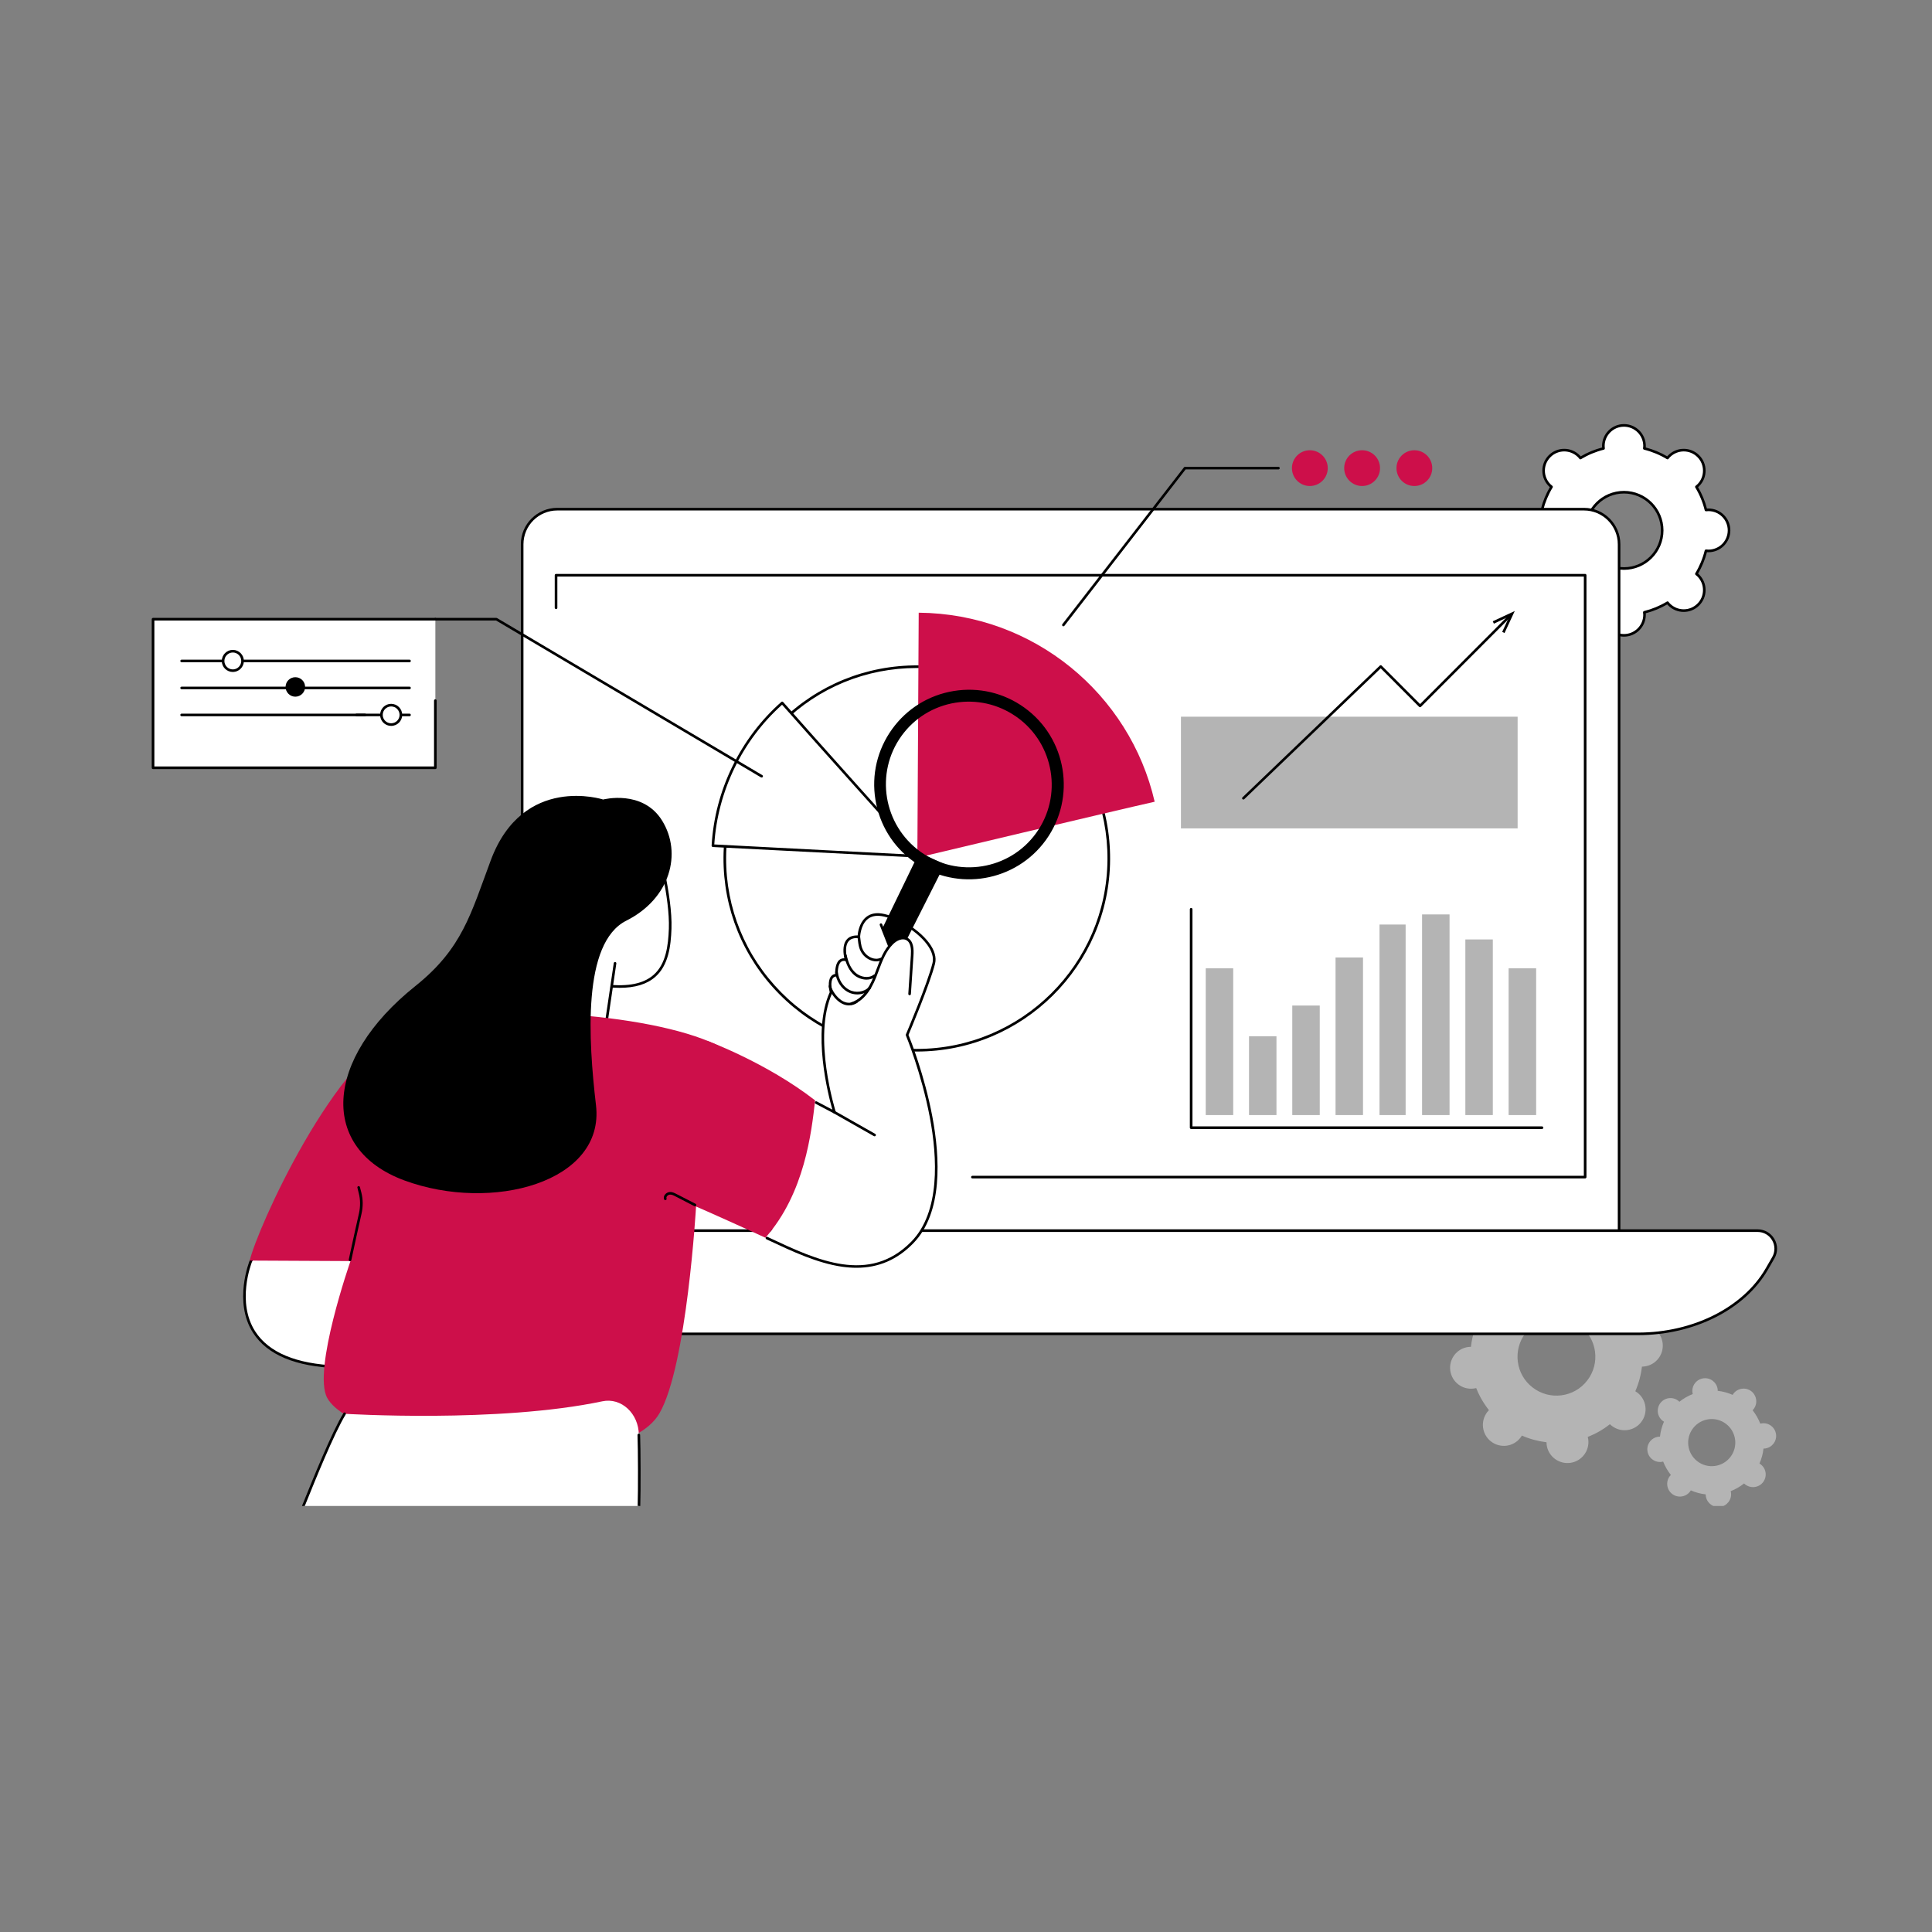 <svg xmlns="http://www.w3.org/2000/svg" xmlns:xlink="http://www.w3.org/1999/xlink" width="200" zoomAndPan="magnify" viewBox="0 0 150 150" height="200" preserveAspectRatio="xMidYMid meet" version="1.0"><rect x="0" y="0" width="150" height="150" fill="#808080" stroke="none"/><defs><clipPath id="0cdeef930b"><path d="M 36.156 97.719 L 40.938 97.719 L 40.938 102.496 L 36.156 102.496 Z M 36.156 97.719 " clip-rule="nonzero"/></clipPath><clipPath id="fe19cdc3e8"><path d="M 38.547 97.719 C 37.227 97.719 36.156 98.789 36.156 100.105 C 36.156 101.426 37.227 102.496 38.547 102.496 C 39.867 102.496 40.938 101.426 40.938 100.105 C 40.938 98.789 39.867 97.719 38.547 97.719 Z M 38.547 97.719 " clip-rule="nonzero"/></clipPath><clipPath id="e94ff2e791"><path d="M 0.156 0.719 L 4.938 0.719 L 4.938 5.496 L 0.156 5.496 Z M 0.156 0.719 " clip-rule="nonzero"/></clipPath><clipPath id="96b737ec69"><path d="M 2.547 0.719 C 1.227 0.719 0.156 1.789 0.156 3.105 C 0.156 4.426 1.227 5.496 2.547 5.496 C 3.867 5.496 4.938 4.426 4.938 3.105 C 4.938 1.789 3.867 0.719 2.547 0.719 Z M 2.547 0.719 " clip-rule="nonzero"/></clipPath><clipPath id="61a68191ec"><rect x="0" width="5" y="0" height="6"/></clipPath><clipPath id="2a1333cafe"><path d="M 127 107 L 138 107 L 138 116.926 L 127 116.926 Z M 127 107 " clip-rule="nonzero"/></clipPath><clipPath id="684efe7e9d"><path d="M 117 32.926 L 135 32.926 L 135 50 L 117 50 Z M 117 32.926 " clip-rule="nonzero"/></clipPath><clipPath id="a0fdc73160"><path d="M 11.77 48 L 34 48 L 34 60 L 11.77 60 Z M 11.77 48 " clip-rule="nonzero"/></clipPath><clipPath id="c4d8e32471"><path d="M 11.77 47 L 34 47 L 34 60 L 11.77 60 Z M 11.77 47 " clip-rule="nonzero"/></clipPath><clipPath id="b0e99232c7"><path d="M 23 108 L 50 108 L 50 116.926 L 23 116.926 Z M 23 108 " clip-rule="nonzero"/></clipPath><clipPath id="99efd1f5df"><path d="M 23 109 L 27 109 L 27 116.926 L 23 116.926 Z M 23 109 " clip-rule="nonzero"/></clipPath><clipPath id="c4593ec3c9"><path d="M 49 111 L 50 111 L 50 116.926 L 49 116.926 Z M 49 111 " clip-rule="nonzero"/></clipPath></defs><g clip-path="url(#0cdeef930b)"><g clip-path="url(#fe19cdc3e8)"><g transform="matrix(1, 0, 0, 1, 36, 97)"><g clip-path="url(#61a68191ec)"><g clip-path="url(#e94ff2e791)"><g clip-path="url(#96b737ec69)"><path fill="#731d32" d="M 0.156 0.719 L 4.938 0.719 L 4.938 5.496 L 0.156 5.496 Z M 0.156 0.719 " fill-opacity="1" fill-rule="nonzero"/></g></g></g></g></g></g><path fill="#b4b4b4" d="M 122.688 102.941 C 124.008 103.961 124.254 105.859 123.234 107.18 C 122.215 108.504 120.316 108.746 118.996 107.727 C 117.672 106.711 117.43 104.812 118.449 103.488 C 119.469 102.168 121.367 101.922 122.688 102.941 Z M 125.918 98.75 C 125.207 98.203 124.184 98.336 123.637 99.047 C 123.594 99.102 123.559 99.156 123.523 99.211 C 122.91 98.941 122.266 98.77 121.613 98.695 C 121.613 98.629 121.609 98.562 121.602 98.496 C 121.484 97.605 120.668 96.977 119.777 97.09 C 118.887 97.207 118.258 98.023 118.371 98.914 C 118.379 98.98 118.395 99.043 118.41 99.109 C 117.801 99.348 117.219 99.676 116.691 100.094 C 116.645 100.051 116.598 100.004 116.543 99.965 C 115.832 99.414 114.809 99.547 114.262 100.258 C 113.711 100.973 113.844 101.992 114.555 102.543 C 114.609 102.582 114.664 102.621 114.719 102.652 C 114.449 103.27 114.277 103.914 114.203 104.566 C 114.137 104.566 114.07 104.57 114.004 104.578 C 113.113 104.691 112.484 105.508 112.598 106.402 C 112.715 107.293 113.527 107.922 114.422 107.805 C 114.488 107.797 114.551 107.785 114.613 107.77 C 114.852 108.379 115.184 108.957 115.602 109.484 C 115.555 109.531 115.512 109.582 115.469 109.633 C 114.922 110.348 115.051 111.367 115.766 111.918 C 116.477 112.465 117.5 112.336 118.047 111.621 C 118.09 111.57 118.125 111.512 118.156 111.457 C 118.773 111.727 119.418 111.898 120.07 111.977 C 120.07 112.039 120.074 112.105 120.082 112.172 C 120.195 113.062 121.012 113.691 121.906 113.578 C 122.797 113.461 123.426 112.645 123.312 111.754 C 123.301 111.688 123.289 111.625 123.273 111.559 C 123.883 111.324 124.465 110.992 124.992 110.574 C 125.039 110.621 125.086 110.664 125.141 110.703 C 125.852 111.254 126.875 111.121 127.422 110.41 C 127.973 109.699 127.84 108.676 127.129 108.125 C 127.074 108.086 127.02 108.051 126.965 108.016 C 127.234 107.398 127.406 106.754 127.48 106.105 C 127.547 106.102 127.613 106.102 127.68 106.09 C 128.57 105.977 129.199 105.16 129.086 104.27 C 128.969 103.375 128.152 102.746 127.262 102.863 C 127.195 102.871 127.133 102.883 127.066 102.902 C 126.828 102.289 126.5 101.711 126.082 101.184 C 126.129 101.137 126.172 101.086 126.211 101.035 C 126.762 100.32 126.629 99.301 125.918 98.75 " fill-opacity="1" fill-rule="nonzero"/><g clip-path="url(#2a1333cafe)"><path fill="#b4b4b4" d="M 134.016 110.555 C 134.816 111.172 134.965 112.32 134.348 113.121 C 133.73 113.922 132.582 114.07 131.781 113.453 C 130.98 112.836 130.832 111.688 131.449 110.887 C 132.066 110.086 133.215 109.938 134.016 110.555 Z M 135.973 108.016 C 135.543 107.684 134.922 107.766 134.59 108.195 C 134.566 108.227 134.543 108.262 134.523 108.297 C 134.148 108.133 133.758 108.027 133.363 107.984 C 133.363 107.941 133.363 107.902 133.359 107.863 C 133.289 107.324 132.793 106.941 132.254 107.012 C 131.715 107.082 131.332 107.574 131.402 108.117 C 131.406 108.156 131.418 108.195 131.426 108.234 C 131.055 108.379 130.703 108.578 130.387 108.832 C 130.355 108.805 130.328 108.777 130.297 108.75 C 129.863 108.418 129.246 108.5 128.914 108.93 C 128.582 109.363 128.66 109.98 129.09 110.312 C 129.125 110.336 129.156 110.359 129.191 110.379 C 129.027 110.754 128.922 111.145 128.879 111.539 C 128.84 111.539 128.797 111.539 128.758 111.547 C 128.219 111.613 127.836 112.109 127.906 112.648 C 127.977 113.188 128.469 113.57 129.012 113.5 C 129.051 113.496 129.09 113.488 129.129 113.477 C 129.273 113.848 129.473 114.199 129.727 114.516 C 129.699 114.547 129.672 114.574 129.645 114.605 C 129.312 115.039 129.395 115.656 129.824 115.988 C 130.254 116.32 130.875 116.242 131.207 115.812 C 131.23 115.777 131.254 115.746 131.273 115.711 C 131.645 115.875 132.035 115.98 132.43 116.023 C 132.43 116.062 132.434 116.105 132.438 116.145 C 132.508 116.684 133.004 117.066 133.543 116.996 C 134.082 116.926 134.465 116.43 134.395 115.891 C 134.387 115.852 134.379 115.812 134.371 115.773 C 134.742 115.629 135.09 115.43 135.41 115.176 C 135.438 115.203 135.469 115.23 135.5 115.254 C 135.93 115.586 136.551 115.508 136.883 115.078 C 137.215 114.645 137.137 114.027 136.703 113.695 C 136.672 113.668 136.641 113.648 136.605 113.629 C 136.77 113.254 136.875 112.863 136.918 112.469 C 136.957 112.469 136.996 112.469 137.039 112.461 C 137.578 112.391 137.961 111.898 137.891 111.359 C 137.82 110.816 137.324 110.438 136.785 110.508 C 136.746 110.512 136.707 110.52 136.668 110.531 C 136.523 110.16 136.324 109.809 136.07 109.488 C 136.098 109.461 136.125 109.434 136.152 109.398 C 136.484 108.969 136.402 108.352 135.973 108.016 " fill-opacity="1" fill-rule="nonzero"/></g><path fill="#ffffff" d="M 126.082 44.141 C 124.445 44.141 123.117 42.816 123.117 41.18 C 123.117 39.539 124.445 38.215 126.082 38.215 C 127.723 38.215 129.051 39.539 129.051 41.18 C 129.051 42.816 127.723 44.141 126.082 44.141 Z M 132.645 39.582 C 132.578 39.582 132.516 39.586 132.453 39.594 C 132.293 38.953 132.039 38.352 131.707 37.801 C 131.758 37.762 131.809 37.719 131.855 37.672 C 132.477 37.051 132.477 36.039 131.855 35.414 C 131.23 34.793 130.219 34.793 129.594 35.414 C 129.547 35.461 129.504 35.512 129.465 35.562 C 128.914 35.23 128.309 34.977 127.668 34.816 C 127.676 34.754 127.68 34.688 127.68 34.625 C 127.68 33.742 126.965 33.027 126.082 33.027 C 125.203 33.027 124.484 33.742 124.484 34.625 C 124.484 34.688 124.492 34.754 124.5 34.816 C 123.855 34.977 123.254 35.23 122.703 35.562 C 122.66 35.512 122.621 35.461 122.574 35.414 C 121.949 34.793 120.938 34.793 120.312 35.414 C 119.691 36.039 119.691 37.051 120.312 37.672 C 120.359 37.719 120.41 37.762 120.461 37.801 C 120.129 38.352 119.875 38.953 119.715 39.594 C 119.652 39.586 119.586 39.582 119.523 39.582 C 118.641 39.582 117.922 40.297 117.922 41.18 C 117.922 42.059 118.641 42.773 119.523 42.773 C 119.586 42.773 119.652 42.77 119.715 42.762 C 119.875 43.402 120.129 44.004 120.461 44.555 C 120.41 44.594 120.359 44.637 120.312 44.684 C 119.691 45.309 119.691 46.316 120.312 46.941 C 120.938 47.562 121.949 47.562 122.574 46.941 C 122.621 46.895 122.66 46.844 122.703 46.793 C 123.254 47.125 123.855 47.379 124.5 47.539 C 124.492 47.602 124.484 47.664 124.484 47.73 C 124.484 48.613 125.203 49.328 126.082 49.328 C 126.965 49.328 127.68 48.613 127.68 47.73 C 127.68 47.664 127.676 47.602 127.668 47.539 C 128.309 47.379 128.914 47.125 129.465 46.793 C 129.504 46.844 129.547 46.895 129.594 46.941 C 130.219 47.562 131.23 47.562 131.855 46.941 C 132.477 46.316 132.477 45.309 131.855 44.684 C 131.809 44.637 131.758 44.594 131.707 44.555 C 132.039 44.004 132.293 43.402 132.453 42.762 C 132.516 42.77 132.578 42.773 132.645 42.773 C 133.527 42.773 134.242 42.059 134.242 41.18 C 134.242 40.297 133.527 39.582 132.645 39.582 " fill-opacity="1" fill-rule="nonzero"/><g clip-path="url(#684efe7e9d)"><path fill="#000000" d="M 126.082 38.316 C 124.504 38.316 123.219 39.598 123.219 41.18 C 123.219 42.758 124.504 44.039 126.082 44.039 C 127.664 44.039 128.949 42.758 128.949 41.18 C 128.949 39.598 127.664 38.316 126.082 38.316 Z M 126.082 44.242 C 124.391 44.242 123.016 42.867 123.016 41.18 C 123.016 39.488 124.391 38.113 126.082 38.113 C 127.777 38.113 129.152 39.488 129.152 41.18 C 129.152 42.867 127.777 44.242 126.082 44.242 Z M 122.703 46.695 C 122.719 46.695 122.738 46.699 122.754 46.707 C 123.305 47.039 123.898 47.285 124.523 47.441 C 124.574 47.453 124.605 47.5 124.598 47.551 C 124.59 47.617 124.586 47.676 124.586 47.73 C 124.586 48.555 125.258 49.227 126.082 49.227 C 126.91 49.227 127.582 48.555 127.582 47.73 C 127.582 47.676 127.574 47.617 127.566 47.551 C 127.562 47.5 127.594 47.453 127.645 47.441 C 128.27 47.285 128.863 47.039 129.414 46.707 C 129.457 46.68 129.512 46.691 129.547 46.73 C 129.586 46.785 129.625 46.828 129.664 46.867 C 130.25 47.453 131.199 47.453 131.781 46.867 C 132.066 46.586 132.219 46.211 132.219 45.812 C 132.219 45.414 132.066 45.039 131.781 44.754 C 131.742 44.715 131.699 44.676 131.645 44.637 C 131.605 44.605 131.594 44.547 131.621 44.504 C 131.953 43.953 132.199 43.359 132.352 42.738 C 132.367 42.688 132.414 42.656 132.465 42.66 C 132.531 42.668 132.59 42.672 132.645 42.672 C 133.473 42.672 134.141 42.004 134.141 41.18 C 134.141 40.352 133.473 39.684 132.645 39.684 C 132.59 39.684 132.531 39.688 132.465 39.695 C 132.414 39.699 132.367 39.668 132.352 39.617 C 132.199 38.996 131.953 38.402 131.621 37.852 C 131.594 37.809 131.605 37.75 131.645 37.719 C 131.699 37.676 131.742 37.641 131.781 37.602 C 132.066 37.316 132.219 36.941 132.219 36.543 C 132.219 36.145 132.066 35.77 131.781 35.488 C 131.199 34.902 130.25 34.902 129.664 35.488 C 129.625 35.527 129.586 35.57 129.547 35.625 C 129.512 35.664 129.457 35.676 129.414 35.648 C 128.863 35.316 128.27 35.07 127.645 34.914 C 127.594 34.902 127.562 34.855 127.566 34.805 C 127.574 34.738 127.582 34.68 127.582 34.625 C 127.582 33.801 126.91 33.129 126.082 33.129 C 125.258 33.129 124.586 33.801 124.586 34.625 C 124.586 34.68 124.59 34.738 124.598 34.805 C 124.605 34.855 124.574 34.902 124.523 34.914 C 123.898 35.07 123.305 35.316 122.754 35.648 C 122.711 35.676 122.652 35.664 122.621 35.625 C 122.582 35.57 122.543 35.527 122.504 35.488 C 121.918 34.902 120.969 34.902 120.387 35.488 C 120.102 35.77 119.945 36.145 119.945 36.543 C 119.945 36.941 120.102 37.316 120.387 37.602 C 120.426 37.641 120.469 37.676 120.523 37.719 C 120.562 37.75 120.574 37.809 120.547 37.852 C 120.215 38.402 119.969 38.996 119.812 39.617 C 119.801 39.668 119.754 39.699 119.703 39.695 C 119.637 39.688 119.578 39.684 119.523 39.684 C 118.695 39.684 118.023 40.352 118.023 41.18 C 118.023 42.004 118.695 42.672 119.523 42.672 C 119.578 42.672 119.637 42.668 119.703 42.66 C 119.754 42.656 119.801 42.688 119.812 42.738 C 119.969 43.359 120.215 43.953 120.547 44.504 C 120.574 44.547 120.562 44.605 120.523 44.637 C 120.469 44.676 120.426 44.715 120.387 44.754 C 120.102 45.039 119.945 45.414 119.945 45.812 C 119.945 46.211 120.102 46.586 120.387 46.867 C 120.969 47.453 121.918 47.453 122.504 46.867 C 122.543 46.828 122.582 46.785 122.621 46.73 C 122.641 46.707 122.672 46.695 122.703 46.695 Z M 126.082 49.43 C 125.148 49.43 124.383 48.668 124.383 47.73 C 124.383 47.695 124.387 47.656 124.391 47.613 C 123.805 47.461 123.246 47.23 122.727 46.926 C 122.699 46.957 122.672 46.984 122.645 47.012 C 121.984 47.676 120.906 47.676 120.242 47.012 C 119.922 46.691 119.746 46.266 119.746 45.812 C 119.746 45.359 119.922 44.934 120.242 44.613 C 120.27 44.586 120.297 44.559 120.328 44.531 C 120.023 44.012 119.793 43.453 119.641 42.871 C 119.598 42.875 119.559 42.875 119.523 42.875 C 118.586 42.875 117.824 42.113 117.824 41.18 C 117.824 40.242 118.586 39.48 119.523 39.48 C 119.559 39.48 119.598 39.48 119.641 39.484 C 119.793 38.902 120.023 38.344 120.328 37.824 C 120.297 37.797 120.27 37.77 120.242 37.742 C 119.922 37.422 119.746 36.996 119.746 36.543 C 119.746 36.09 119.922 35.664 120.242 35.344 C 120.906 34.68 121.984 34.68 122.645 35.344 C 122.672 35.371 122.699 35.398 122.727 35.43 C 123.246 35.125 123.805 34.895 124.391 34.742 C 124.387 34.699 124.383 34.66 124.383 34.625 C 124.383 33.688 125.148 32.926 126.082 32.926 C 127.02 32.926 127.781 33.688 127.781 34.625 C 127.781 34.66 127.781 34.699 127.777 34.742 C 128.363 34.895 128.922 35.125 129.441 35.43 C 129.469 35.398 129.496 35.371 129.523 35.344 C 130.184 34.68 131.262 34.68 131.926 35.344 C 132.246 35.664 132.422 36.09 132.422 36.543 C 132.422 36.996 132.246 37.422 131.926 37.742 C 131.898 37.77 131.871 37.797 131.84 37.824 C 132.145 38.344 132.375 38.902 132.527 39.484 C 132.57 39.48 132.609 39.48 132.645 39.48 C 133.582 39.48 134.344 40.242 134.344 41.18 C 134.344 42.113 133.582 42.875 132.645 42.875 C 132.609 42.875 132.57 42.875 132.527 42.871 C 132.375 43.453 132.145 44.012 131.84 44.531 C 131.871 44.559 131.898 44.586 131.926 44.613 C 132.246 44.934 132.422 45.359 132.422 45.812 C 132.422 46.266 132.246 46.691 131.926 47.012 C 131.262 47.676 130.184 47.676 129.523 47.012 C 129.496 46.984 129.469 46.957 129.441 46.926 C 128.922 47.23 128.363 47.461 127.777 47.613 C 127.781 47.656 127.781 47.695 127.781 47.73 C 127.781 48.668 127.02 49.43 126.082 49.43 " fill-opacity="1" fill-rule="nonzero"/></g><path fill="#ffffff" d="M 125.703 96.52 L 40.539 96.52 L 40.539 42.258 C 40.539 40.754 41.762 39.531 43.266 39.531 L 122.98 39.531 C 124.484 39.531 125.703 40.754 125.703 42.258 L 125.703 96.52 " fill-opacity="1" fill-rule="nonzero"/><path fill="#000000" d="M 40.641 96.418 L 125.605 96.418 L 125.605 42.258 C 125.605 40.812 124.426 39.633 122.98 39.633 L 43.266 39.633 C 41.816 39.633 40.641 40.812 40.641 42.258 Z M 125.703 96.621 L 40.539 96.621 C 40.484 96.621 40.438 96.578 40.438 96.52 L 40.438 42.258 C 40.438 40.699 41.707 39.43 43.266 39.43 L 122.98 39.43 C 124.539 39.43 125.805 40.699 125.805 42.258 L 125.805 96.52 C 125.805 96.578 125.762 96.621 125.703 96.621 " fill-opacity="1" fill-rule="nonzero"/><path fill="#000000" d="M 123.07 91.492 L 75.496 91.492 C 75.441 91.492 75.395 91.445 75.395 91.391 C 75.395 91.336 75.441 91.289 75.496 91.289 L 122.969 91.289 L 122.969 44.762 L 43.273 44.762 L 43.273 47.188 C 43.273 47.242 43.23 47.289 43.172 47.289 C 43.117 47.289 43.07 47.242 43.07 47.188 L 43.07 44.66 C 43.07 44.605 43.117 44.559 43.172 44.559 L 123.07 44.559 C 123.125 44.559 123.172 44.605 123.172 44.66 L 123.172 91.391 C 123.172 91.445 123.125 91.492 123.07 91.492 " fill-opacity="1" fill-rule="nonzero"/><path fill="#ffffff" d="M 127.184 103.562 L 39.188 103.562 C 35.16 103.562 31.457 101.84 29.547 99.078 L 28.629 97.75 C 27.98 96.816 28.652 95.547 29.785 95.547 L 136.457 95.547 C 137.543 95.547 138.219 96.715 137.68 97.652 L 137.176 98.527 C 135.406 101.59 131.496 103.562 127.184 103.562 " fill-opacity="1" fill-rule="nonzero"/><path fill="#000000" d="M 29.785 95.648 C 29.289 95.648 28.859 95.91 28.629 96.348 C 28.398 96.785 28.43 97.289 28.711 97.691 L 29.629 99.023 C 31.523 101.758 35.188 103.461 39.188 103.461 L 127.184 103.461 C 131.453 103.461 135.34 101.504 137.086 98.477 L 137.59 97.602 C 137.824 97.195 137.824 96.707 137.59 96.301 C 137.355 95.891 136.93 95.648 136.457 95.648 Z M 127.184 103.66 L 39.188 103.66 C 35.121 103.66 31.395 101.93 29.465 99.137 L 28.543 97.809 C 28.219 97.34 28.184 96.758 28.449 96.254 C 28.715 95.746 29.215 95.445 29.785 95.445 L 136.457 95.445 C 137.004 95.445 137.492 95.727 137.766 96.199 C 138.039 96.672 138.039 97.234 137.766 97.703 L 137.262 98.578 C 135.48 101.668 131.527 103.66 127.184 103.66 " fill-opacity="1" fill-rule="nonzero"/><path fill="#ffffff" d="M 86.086 66.734 C 86.039 74.957 79.328 81.586 71.098 81.539 C 62.863 81.492 56.227 74.789 56.273 66.566 C 56.32 58.344 63.031 51.715 71.262 51.762 C 79.496 51.805 86.133 58.512 86.086 66.734 " fill-opacity="1" fill-rule="nonzero"/><path fill="#000000" d="M 71.176 51.863 C 67.254 51.863 63.562 53.375 60.77 56.133 C 57.957 58.91 56.398 62.617 56.375 66.566 C 56.352 70.516 57.871 74.238 60.652 77.047 C 63.434 79.855 67.141 81.414 71.098 81.438 C 71.125 81.438 71.152 81.438 71.18 81.438 C 79.305 81.438 85.938 74.859 85.984 66.73 C 86.008 62.781 84.488 59.059 81.707 56.25 C 78.926 53.441 75.219 51.883 71.262 51.863 C 71.234 51.863 71.207 51.863 71.176 51.863 Z M 71.18 81.641 C 71.152 81.641 71.125 81.641 71.094 81.641 C 67.086 81.617 63.328 80.035 60.508 77.188 C 57.691 74.344 56.148 70.57 56.172 66.566 C 56.195 62.562 57.777 58.805 60.629 55.988 C 63.477 53.176 67.254 51.641 71.262 51.66 C 75.273 51.68 79.031 53.262 81.852 56.109 C 84.668 58.957 86.211 62.73 86.188 66.734 C 86.141 74.969 79.418 81.641 71.18 81.641 " fill-opacity="1" fill-rule="nonzero"/><path fill="#cd0f4a" d="M 89.648 62.246 C 87.727 53.895 80.273 47.645 71.328 47.57 L 71.223 66.59 C 71.223 66.59 86.578 62.934 89.648 62.246 " fill-opacity="1" fill-rule="nonzero"/><path fill="#ffffff" d="M 60.73 54.574 C 57.484 57.438 55.59 61.461 55.348 65.66 C 59.281 65.867 71.383 66.484 71.383 66.484 C 71.383 66.484 62.48 56.574 60.73 54.574 " fill-opacity="1" fill-rule="nonzero"/><path fill="#000000" d="M 55.457 65.562 C 59.125 65.758 69.426 66.285 71.145 66.371 C 69.941 65.031 62.457 56.695 60.719 54.715 C 57.637 57.473 55.723 61.418 55.457 65.562 Z M 71.383 66.586 C 71.379 66.586 71.379 66.586 71.379 66.586 C 71.258 66.582 59.23 65.965 55.344 65.762 C 55.316 65.758 55.293 65.746 55.273 65.727 C 55.258 65.707 55.246 65.68 55.25 65.652 C 55.492 61.383 57.469 57.316 60.664 54.496 C 60.684 54.48 60.711 54.469 60.734 54.473 C 60.762 54.473 60.789 54.484 60.805 54.508 C 62.535 56.484 71.367 66.32 71.457 66.418 C 71.484 66.449 71.492 66.492 71.473 66.527 C 71.457 66.562 71.422 66.586 71.383 66.586 " fill-opacity="1" fill-rule="nonzero"/><path fill="#000000" d="M 59.133 60.367 C 59.117 60.367 59.098 60.363 59.082 60.355 L 38.516 48.176 L 33.801 48.176 C 33.746 48.176 33.699 48.133 33.699 48.074 C 33.699 48.02 33.746 47.973 33.801 47.973 L 38.543 47.973 C 38.559 47.973 38.578 47.98 38.594 47.988 L 59.184 60.18 C 59.234 60.207 59.25 60.27 59.219 60.316 C 59.203 60.352 59.168 60.367 59.133 60.367 " fill-opacity="1" fill-rule="nonzero"/><g clip-path="url(#a0fdc73160)"><path fill="#ffffff" d="M 33.801 59.609 L 11.883 59.609 L 11.883 48.074 L 33.801 48.074 L 33.801 59.609 " fill-opacity="1" fill-rule="nonzero"/></g><g clip-path="url(#c4d8e32471)"><path fill="#000000" d="M 33.801 59.711 L 11.883 59.711 C 11.828 59.711 11.781 59.668 11.781 59.609 L 11.781 48.074 C 11.781 48.047 11.793 48.023 11.812 48.004 C 11.828 47.984 11.855 47.973 11.883 47.973 L 33.801 47.973 C 33.855 47.973 33.902 48.02 33.902 48.074 C 33.902 48.133 33.855 48.176 33.801 48.176 L 11.984 48.176 L 11.984 59.508 L 33.699 59.508 L 33.699 54.395 C 33.699 54.336 33.746 54.293 33.801 54.293 C 33.855 54.293 33.902 54.336 33.902 54.395 L 33.902 59.609 C 33.902 59.668 33.855 59.711 33.801 59.711 " fill-opacity="1" fill-rule="nonzero"/></g><path fill="#000000" d="M 31.797 51.418 L 14.102 51.418 C 14.047 51.418 14 51.371 14 51.316 C 14 51.262 14.047 51.215 14.102 51.215 L 31.797 51.215 C 31.852 51.215 31.895 51.262 31.895 51.316 C 31.895 51.371 31.852 51.418 31.797 51.418 " fill-opacity="1" fill-rule="nonzero"/><path fill="#000000" d="M 31.797 53.512 L 14.102 53.512 C 14.047 53.512 14 53.469 14 53.41 C 14 53.355 14.047 53.312 14.102 53.312 L 31.797 53.312 C 31.852 53.312 31.895 53.355 31.895 53.41 C 31.895 53.469 31.852 53.512 31.797 53.512 " fill-opacity="1" fill-rule="nonzero"/><path fill="#000000" d="M 31.797 55.609 L 27.684 55.609 C 27.629 55.609 27.582 55.562 27.582 55.508 C 27.582 55.453 27.629 55.406 27.684 55.406 L 31.797 55.406 C 31.852 55.406 31.895 55.453 31.895 55.508 C 31.895 55.562 31.852 55.609 31.797 55.609 " fill-opacity="1" fill-rule="nonzero"/><path fill="#000000" d="M 28.332 55.609 L 14.102 55.609 C 14.047 55.609 14 55.562 14 55.508 C 14 55.453 14.047 55.406 14.102 55.406 L 28.332 55.406 C 28.387 55.406 28.434 55.453 28.434 55.508 C 28.434 55.562 28.387 55.609 28.332 55.609 " fill-opacity="1" fill-rule="nonzero"/><path fill="#ffffff" d="M 18.832 51.316 C 18.832 51.734 18.496 52.074 18.078 52.074 C 17.656 52.074 17.32 51.734 17.32 51.316 C 17.32 50.898 17.656 50.559 18.078 50.559 C 18.496 50.559 18.832 50.898 18.832 51.316 " fill-opacity="1" fill-rule="nonzero"/><path fill="#000000" d="M 18.078 50.66 C 17.715 50.66 17.422 50.953 17.422 51.316 C 17.422 51.676 17.715 51.973 18.078 51.973 C 18.438 51.973 18.73 51.676 18.73 51.316 C 18.73 50.953 18.438 50.66 18.078 50.66 Z M 18.078 52.172 C 17.602 52.172 17.219 51.789 17.219 51.316 C 17.219 50.844 17.602 50.457 18.078 50.457 C 18.551 50.457 18.934 50.844 18.934 51.316 C 18.934 51.789 18.551 52.172 18.078 52.172 " fill-opacity="1" fill-rule="nonzero"/><path fill="#000000" d="M 23.688 53.332 C 23.688 53.75 23.348 54.09 22.93 54.09 C 22.512 54.09 22.172 53.75 22.172 53.332 C 22.172 52.914 22.512 52.578 22.93 52.578 C 23.348 52.578 23.688 52.914 23.688 53.332 " fill-opacity="1" fill-rule="nonzero"/><path fill="#ffffff" d="M 31.125 55.504 C 31.125 55.922 30.789 56.258 30.367 56.258 C 29.949 56.258 29.613 55.922 29.613 55.504 C 29.613 55.086 29.949 54.746 30.367 54.746 C 30.789 54.746 31.125 55.086 31.125 55.504 " fill-opacity="1" fill-rule="nonzero"/><path fill="#000000" d="M 30.367 54.848 C 30.008 54.848 29.715 55.141 29.715 55.504 C 29.715 55.863 30.008 56.156 30.367 56.156 C 30.73 56.156 31.023 55.863 31.023 55.504 C 31.023 55.141 30.73 54.848 30.367 54.848 Z M 30.367 56.359 C 29.895 56.359 29.512 55.977 29.512 55.504 C 29.512 55.031 29.895 54.645 30.367 54.645 C 30.844 54.645 31.227 55.031 31.227 55.504 C 31.227 55.977 30.844 56.359 30.367 56.359 " fill-opacity="1" fill-rule="nonzero"/><path fill="#cd0f4a" d="M 108.422 36.344 C 108.422 37.113 109.043 37.734 109.809 37.734 C 110.578 37.734 111.199 37.113 111.199 36.344 C 111.199 35.578 110.578 34.957 109.809 34.957 C 109.043 34.957 108.422 35.578 108.422 36.344 " fill-opacity="1" fill-rule="nonzero"/><path fill="#cd0f4a" d="M 104.363 36.344 C 104.363 37.113 104.984 37.734 105.754 37.734 C 106.52 37.734 107.145 37.113 107.145 36.344 C 107.145 35.578 106.52 34.957 105.754 34.957 C 104.984 34.957 104.363 35.578 104.363 36.344 " fill-opacity="1" fill-rule="nonzero"/><path fill="#cd0f4a" d="M 100.305 36.344 C 100.305 37.113 100.926 37.734 101.695 37.734 C 102.461 37.734 103.086 37.113 103.086 36.344 C 103.086 35.578 102.461 34.957 101.695 34.957 C 100.926 34.957 100.305 35.578 100.305 36.344 " fill-opacity="1" fill-rule="nonzero"/><path fill="#000000" d="M 82.562 48.625 C 82.539 48.625 82.52 48.617 82.5 48.605 C 82.457 48.57 82.449 48.508 82.48 48.461 L 91.922 36.285 C 91.941 36.258 91.969 36.246 92 36.246 L 99.258 36.246 C 99.312 36.246 99.359 36.289 99.359 36.344 C 99.359 36.402 99.312 36.445 99.258 36.445 L 92.051 36.445 L 82.641 48.586 C 82.621 48.613 82.594 48.625 82.562 48.625 " fill-opacity="1" fill-rule="nonzero"/><path fill="#b4b4b4" d="M 117.828 64.316 L 91.688 64.316 L 91.688 55.645 L 117.828 55.645 L 117.828 64.316 " fill-opacity="1" fill-rule="nonzero"/><path fill="#000000" d="M 96.535 62.074 C 96.512 62.074 96.484 62.066 96.465 62.047 C 96.426 62.004 96.426 61.941 96.469 61.902 L 107.129 51.676 C 107.168 51.637 107.23 51.637 107.27 51.676 L 110.254 54.664 L 117.129 47.773 C 117.168 47.734 117.234 47.734 117.273 47.773 C 117.312 47.812 117.312 47.875 117.273 47.914 L 110.324 54.879 C 110.285 54.918 110.219 54.918 110.18 54.879 L 107.199 51.887 L 96.605 62.047 C 96.586 62.066 96.562 62.074 96.535 62.074 " fill-opacity="1" fill-rule="nonzero"/><path fill="#000000" d="M 116.812 49.148 L 116.629 49.062 L 117.188 47.859 L 115.984 48.422 L 115.898 48.238 L 117.605 47.438 L 116.812 49.148 " fill-opacity="1" fill-rule="nonzero"/><path fill="#000000" d="M 119.723 87.656 L 92.48 87.656 C 92.426 87.656 92.379 87.609 92.379 87.555 L 92.379 70.594 C 92.379 70.539 92.426 70.492 92.48 70.492 C 92.535 70.492 92.582 70.539 92.582 70.594 L 92.582 87.453 L 119.723 87.453 C 119.777 87.453 119.824 87.5 119.824 87.555 C 119.824 87.609 119.777 87.656 119.723 87.656 " fill-opacity="1" fill-rule="nonzero"/><path fill="#b4b4b4" d="M 95.746 86.574 L 93.613 86.574 L 93.613 75.18 L 95.746 75.18 L 95.746 86.574 " fill-opacity="1" fill-rule="nonzero"/><path fill="#b4b4b4" d="M 99.105 86.574 L 96.973 86.574 L 96.973 80.453 L 99.105 80.453 L 99.105 86.574 " fill-opacity="1" fill-rule="nonzero"/><path fill="#b4b4b4" d="M 102.465 86.574 L 100.332 86.574 L 100.332 78.07 L 102.465 78.07 L 102.465 86.574 " fill-opacity="1" fill-rule="nonzero"/><path fill="#b4b4b4" d="M 105.824 86.574 L 103.691 86.574 L 103.691 74.34 L 105.824 74.34 L 105.824 86.574 " fill-opacity="1" fill-rule="nonzero"/><path fill="#b4b4b4" d="M 109.133 86.574 L 107.105 86.574 L 107.105 71.781 L 109.133 71.781 L 109.133 86.574 " fill-opacity="1" fill-rule="nonzero"/><path fill="#b4b4b4" d="M 112.543 86.574 L 110.41 86.574 L 110.41 70.996 L 112.543 70.996 L 112.543 86.574 " fill-opacity="1" fill-rule="nonzero"/><path fill="#b4b4b4" d="M 115.902 86.574 L 113.77 86.574 L 113.77 72.938 L 115.902 72.938 L 115.902 86.574 " fill-opacity="1" fill-rule="nonzero"/><path fill="#b4b4b4" d="M 119.266 86.574 L 117.129 86.574 L 117.129 75.18 L 119.266 75.18 L 119.266 86.574 " fill-opacity="1" fill-rule="nonzero"/><path fill="#ffffff" d="M 52.031 72.105 C 52.121 69.484 50.961 65.414 50.961 65.414 L 47.98 65.164 L 42.766 69.211 C 42.766 69.211 41.363 75.934 47.113 76.539 C 51.398 76.988 51.945 74.566 52.031 72.105 " fill-opacity="1" fill-rule="nonzero"/><path fill="#000000" d="M 42.855 69.27 C 42.789 69.633 42.285 72.664 43.746 74.664 C 44.488 75.684 45.625 76.281 47.125 76.438 C 48.781 76.613 49.961 76.371 50.734 75.699 C 51.707 74.855 51.883 73.406 51.93 72.102 C 52.012 69.711 51.031 66.051 50.883 65.508 L 48.012 65.27 Z M 48.098 76.695 C 47.785 76.695 47.457 76.676 47.102 76.641 C 45.543 76.477 44.359 75.852 43.582 74.785 C 41.98 72.59 42.637 69.328 42.664 69.191 C 42.672 69.168 42.684 69.148 42.703 69.133 L 47.918 65.086 C 47.938 65.07 47.961 65.062 47.988 65.062 L 50.969 65.312 C 51.012 65.316 51.047 65.348 51.059 65.387 C 51.07 65.43 52.223 69.504 52.133 72.105 L 52.031 72.105 L 52.133 72.105 C 52.086 73.457 51.898 74.957 50.867 75.852 C 50.219 76.418 49.305 76.695 48.098 76.695 " fill-opacity="1" fill-rule="nonzero"/><path fill="#ffffff" d="M 46.125 79.816 C 46.367 79.695 47.02 79.547 47.02 79.547 L 47.754 74.789 C 47.754 74.789 47.078 71.516 46.504 70.852 C 45.93 70.184 44.18 70.297 43.863 71.34 C 43.547 72.379 42.957 72.328 42.473 72.129 L 39.805 79.289 C 41.965 79.254 43.637 79.328 46.125 79.816 " fill-opacity="1" fill-rule="nonzero"/><path fill="#000000" d="M 39.922 78.926 C 39.906 78.926 39.895 78.926 39.883 78.918 C 39.832 78.898 39.805 78.84 39.824 78.789 L 42.438 72.148 C 42.457 72.098 42.516 72.07 42.566 72.09 C 42.621 72.113 42.645 72.172 42.625 72.223 L 40.016 78.863 C 40 78.902 39.961 78.926 39.922 78.926 " fill-opacity="1" fill-rule="nonzero"/><path fill="#000000" d="M 47.113 79.219 C 47.109 79.219 47.105 79.219 47.098 79.215 C 47.043 79.207 47.004 79.156 47.012 79.102 L 47.652 74.777 C 47.66 74.719 47.715 74.684 47.77 74.691 C 47.824 74.699 47.859 74.75 47.852 74.805 L 47.215 79.129 C 47.207 79.18 47.164 79.219 47.113 79.219 " fill-opacity="1" fill-rule="nonzero"/><path fill="#ffffff" d="M 19.477 97.914 C 19.477 97.914 16.234 105.781 26.223 106.121 L 29.164 96.48 L 21.242 95.176 L 19.477 97.914 " fill-opacity="1" fill-rule="nonzero"/><path fill="#000000" d="M 19.566 97.961 C 19.496 98.137 18.359 101.117 19.82 103.379 C 20.875 105.012 23.004 105.898 26.152 106.02 L 29.035 96.562 L 21.289 95.285 Z M 26.227 106.223 C 26.223 106.223 26.223 106.223 26.223 106.223 C 22.961 106.113 20.75 105.191 19.652 103.488 C 18.094 101.074 19.371 97.906 19.383 97.875 C 19.387 97.871 19.391 97.863 19.391 97.859 L 21.156 95.117 C 21.18 95.086 21.219 95.066 21.258 95.074 L 29.184 96.383 C 29.211 96.387 29.234 96.402 29.25 96.43 C 29.266 96.453 29.27 96.484 29.262 96.512 L 26.32 106.152 C 26.309 106.195 26.27 106.223 26.227 106.223 " fill-opacity="1" fill-rule="nonzero"/><path fill="#ffffff" d="M 70.426 80.352 C 70.426 80.352 72.082 76.449 72.5 74.797 C 72.914 73.141 69.762 71.082 68.242 71.004 C 66.723 70.926 66.68 72.738 66.68 72.738 C 65.109 72.598 65.691 74.527 65.691 74.527 C 64.836 74.305 64.953 75.711 64.953 75.711 C 64.176 75.727 64.523 77.047 64.523 77.047 C 62.93 80.527 64.793 86.355 64.793 86.355 C 64.266 86.117 63.871 85.844 63.273 85.539 C 62.992 88.016 62.48 92.641 59.426 96.098 C 63.035 97.789 67.566 99.824 70.949 96.34 C 75.184 91.973 70.426 80.352 70.426 80.352 " fill-opacity="1" fill-rule="nonzero"/><path fill="#000000" d="M 66.117 78.02 C 66.074 78.02 66.031 77.992 66.02 77.949 C 66.004 77.895 66.031 77.84 66.086 77.82 C 66.816 77.594 67.395 76.922 67.855 75.762 C 67.918 75.602 67.98 75.438 68.043 75.273 C 68.324 74.52 68.613 73.742 69.188 73.168 C 69.504 72.852 70.027 72.574 70.473 72.816 C 70.938 73.078 70.953 73.715 70.922 74.172 L 70.723 77.176 C 70.719 77.234 70.672 77.273 70.617 77.27 C 70.559 77.27 70.52 77.219 70.52 77.164 L 70.719 74.156 C 70.746 73.758 70.738 73.199 70.371 72.996 C 70.051 72.816 69.617 73.027 69.332 73.312 C 68.785 73.855 68.504 74.613 68.23 75.344 C 68.168 75.508 68.109 75.676 68.043 75.84 C 67.562 77.055 66.941 77.77 66.148 78.016 C 66.137 78.02 66.125 78.02 66.117 78.02 " fill-opacity="1" fill-rule="nonzero"/><path fill="#000000" d="M 65.91 78.059 C 65.738 78.059 65.57 78.02 65.402 77.938 C 64.781 77.641 64.379 76.898 64.34 76.586 C 64.332 76.531 64.371 76.48 64.426 76.473 C 64.48 76.465 64.531 76.504 64.539 76.559 C 64.574 76.84 64.965 77.504 65.488 77.754 C 65.809 77.906 66.133 77.887 66.449 77.691 C 66.496 77.66 66.559 77.676 66.59 77.723 C 66.617 77.77 66.602 77.832 66.555 77.863 C 66.344 77.992 66.129 78.059 65.91 78.059 " fill-opacity="1" fill-rule="nonzero"/><path fill="#000000" d="M 66.559 77.207 C 66.309 77.207 66.055 77.148 65.824 77.023 C 65.301 76.742 64.926 76.156 64.844 75.492 C 64.836 75.438 64.875 75.387 64.93 75.379 C 64.984 75.371 65.035 75.41 65.043 75.465 C 65.117 76.066 65.453 76.594 65.922 76.844 C 66.426 77.117 67.098 77.023 67.449 76.637 C 67.484 76.594 67.551 76.59 67.59 76.629 C 67.633 76.664 67.637 76.73 67.598 76.77 C 67.344 77.055 66.957 77.207 66.559 77.207 " fill-opacity="1" fill-rule="nonzero"/><path fill="#000000" d="M 67.273 76.059 C 66.922 76.059 66.562 75.914 66.312 75.699 C 65.938 75.379 65.68 74.871 65.539 74.195 C 65.527 74.141 65.562 74.086 65.617 74.078 C 65.672 74.066 65.727 74.102 65.738 74.156 C 65.867 74.785 66.105 75.254 66.445 75.543 C 66.809 75.855 67.43 75.988 67.84 75.672 C 67.883 75.637 67.949 75.645 67.98 75.688 C 68.016 75.734 68.008 75.797 67.965 75.832 C 67.758 75.992 67.516 76.059 67.273 76.059 " fill-opacity="1" fill-rule="nonzero"/><path fill="#000000" d="M 68.031 74.641 C 67.621 74.641 67.219 74.402 66.984 74.102 C 66.691 73.73 66.648 73.352 66.598 72.918 C 66.594 72.863 66.586 72.809 66.578 72.75 C 66.57 72.695 66.609 72.645 66.668 72.637 C 66.723 72.633 66.773 72.668 66.781 72.727 C 66.785 72.781 66.793 72.84 66.801 72.895 C 66.848 73.316 66.887 73.648 67.145 73.977 C 67.41 74.316 67.926 74.566 68.359 74.367 C 68.406 74.344 68.469 74.367 68.492 74.418 C 68.516 74.469 68.492 74.527 68.441 74.551 C 68.309 74.613 68.168 74.641 68.031 74.641 " fill-opacity="1" fill-rule="nonzero"/><path fill="#000000" d="M 69.035 73.508 C 68.992 73.508 68.957 73.484 68.941 73.445 L 68.305 71.828 C 68.285 71.777 68.309 71.719 68.363 71.695 C 68.414 71.676 68.473 71.703 68.492 71.754 L 69.129 73.371 C 69.148 73.422 69.125 73.48 69.07 73.5 C 69.059 73.508 69.047 73.508 69.035 73.508 " fill-opacity="1" fill-rule="nonzero"/><path fill="#000000" d="M 66.496 98.43 C 66.137 98.43 65.766 98.402 65.379 98.348 C 63.461 98.074 61.484 97.145 59.734 96.324 L 59.5 96.215 C 59.449 96.191 59.43 96.129 59.453 96.078 C 59.477 96.027 59.535 96.008 59.586 96.031 L 59.82 96.141 C 63.414 97.828 67.488 99.738 70.758 96.395 C 73.012 94.09 72.781 89.867 72.188 86.734 C 71.543 83.32 70.344 80.418 70.332 80.391 C 70.324 80.363 70.324 80.336 70.332 80.312 C 70.352 80.273 71.992 76.398 72.398 74.773 C 72.504 74.348 72.359 73.852 71.977 73.336 C 71.098 72.145 69.242 71.156 68.238 71.105 C 67.863 71.086 67.551 71.188 67.312 71.406 C 66.809 71.875 66.781 72.73 66.781 72.738 C 66.781 72.77 66.766 72.793 66.746 72.812 C 66.727 72.832 66.699 72.84 66.672 72.84 C 66.309 72.805 66.043 72.887 65.883 73.082 C 65.508 73.543 65.785 74.488 65.785 74.496 C 65.797 74.531 65.789 74.57 65.762 74.598 C 65.738 74.621 65.699 74.633 65.664 74.625 C 65.508 74.582 65.387 74.602 65.293 74.684 C 65.043 74.891 65.035 75.488 65.055 75.703 C 65.055 75.73 65.047 75.758 65.027 75.777 C 65.008 75.801 64.98 75.812 64.953 75.812 C 64.828 75.812 64.734 75.859 64.668 75.945 C 64.469 76.207 64.566 76.812 64.621 77.023 C 64.629 77.043 64.629 77.07 64.617 77.09 C 63.059 80.496 64.871 86.27 64.887 86.324 C 64.902 86.363 64.887 86.406 64.855 86.434 C 64.824 86.461 64.781 86.465 64.746 86.445 L 64.293 86.207 C 63.988 86.047 63.734 85.91 63.316 85.691 C 63.266 85.668 63.246 85.605 63.273 85.559 C 63.297 85.508 63.359 85.488 63.41 85.512 C 63.828 85.734 64.082 85.867 64.387 86.027 L 64.625 86.152 C 64.305 85.031 63.031 80.121 64.418 77.039 C 64.379 76.871 64.238 76.176 64.508 75.82 C 64.59 75.711 64.703 75.641 64.844 75.617 C 64.84 75.379 64.855 74.785 65.164 74.527 C 65.273 74.438 65.402 74.395 65.555 74.402 C 65.484 74.09 65.379 73.379 65.727 72.957 C 65.914 72.727 66.203 72.617 66.586 72.629 C 66.609 72.367 66.715 71.688 67.176 71.258 C 67.457 71 67.816 70.879 68.246 70.902 C 69.297 70.957 71.227 71.98 72.141 73.219 C 72.559 73.781 72.719 74.336 72.598 74.82 C 72.207 76.375 70.711 79.938 70.535 80.352 C 70.684 80.711 71.781 83.477 72.387 86.691 C 72.988 89.875 73.219 94.168 70.902 96.535 C 69.66 97.805 68.211 98.43 66.496 98.43 " fill-opacity="1" fill-rule="nonzero"/><path fill="#000000" d="M 67.902 88.223 C 67.887 88.223 67.867 88.219 67.852 88.211 L 64.742 86.445 C 64.691 86.418 64.676 86.355 64.703 86.305 C 64.73 86.258 64.793 86.242 64.844 86.27 L 67.953 88.035 C 68 88.062 68.02 88.125 67.992 88.172 C 67.973 88.207 67.938 88.223 67.902 88.223 " fill-opacity="1" fill-rule="nonzero"/><path fill="#000000" d="M 70.422 72.906 C 69.859 72.738 69.633 72.828 69.016 73.398 L 68.484 72.129 L 71.359 66.203 L 73.355 67.098 L 70.422 72.906 " fill-opacity="1" fill-rule="nonzero"/><path fill="#000000" d="M 78.859 55.613 C 77.484 54.668 75.828 54.293 74.176 54.559 C 72.48 54.832 70.992 55.75 69.988 57.141 C 67.918 60.016 68.578 64.047 71.461 66.125 C 74.348 68.199 78.379 67.551 80.449 64.676 C 82.52 61.801 81.859 57.773 78.977 55.695 C 78.938 55.668 78.898 55.641 78.859 55.613 Z M 71.062 66.977 C 71.02 66.949 70.973 66.918 70.93 66.887 C 69.336 65.738 68.285 64.035 67.969 62.094 C 67.652 60.152 68.113 58.207 69.262 56.609 C 70.41 55.016 72.113 53.965 74.051 53.648 C 75.992 53.332 77.941 53.793 79.535 54.941 C 82.828 57.312 83.578 61.922 81.207 65.215 C 78.863 68.465 74.344 69.238 71.062 66.977 " fill-opacity="1" fill-rule="nonzero"/><path fill="#cd0f4a" d="M 25.406 108.535 C 27.629 112.582 47.98 115.277 51.199 109.73 C 53.332 106.055 54.043 93.652 54.043 93.652 C 54.043 93.652 60.887 83.652 55.637 81.121 C 50.391 78.594 37.352 77.758 31.715 79.727 C 26.078 81.691 19.91 95.527 19.391 97.871 L 27.211 97.91 C 27.211 97.91 24.242 106.414 25.406 108.535 " fill-opacity="1" fill-rule="nonzero"/><path fill="#000000" d="M 27.18 97.918 C 27.172 97.918 27.164 97.918 27.156 97.914 C 27.102 97.902 27.066 97.848 27.078 97.793 L 27.145 97.48 C 27.562 95.566 27.57 95.531 27.871 94.199 C 27.988 93.668 27.984 93.145 27.855 92.641 L 27.75 92.215 C 27.734 92.16 27.77 92.105 27.824 92.094 C 27.875 92.078 27.934 92.113 27.945 92.168 L 28.055 92.59 C 28.191 93.125 28.195 93.684 28.066 94.246 C 27.766 95.574 27.758 95.609 27.344 97.523 L 27.277 97.836 C 27.266 97.887 27.223 97.918 27.18 97.918 " fill-opacity="1" fill-rule="nonzero"/><path fill="#cd0f4a" d="M 54.867 80.793 C 55.676 88.84 53.777 93.559 53.777 93.559 C 54.582 93.895 58.328 95.582 59.426 96.098 C 62.48 92.641 63.004 87.91 63.285 85.434 C 59.492 82.484 54.867 80.793 54.867 80.793 " fill-opacity="1" fill-rule="nonzero"/><path fill="#000000" d="M 53.961 93.656 C 53.945 93.656 53.93 93.656 53.914 93.648 L 52.547 92.941 C 52.52 92.93 52.492 92.914 52.465 92.898 C 52.309 92.816 52.16 92.738 52.008 92.75 C 51.918 92.758 51.824 92.812 51.773 92.891 C 51.75 92.93 51.727 92.984 51.75 93.043 C 51.77 93.094 51.742 93.152 51.688 93.172 C 51.637 93.191 51.578 93.164 51.559 93.113 C 51.52 93.004 51.535 92.887 51.602 92.781 C 51.688 92.652 51.84 92.559 51.992 92.547 C 52.203 92.531 52.391 92.633 52.559 92.723 C 52.586 92.734 52.613 92.75 52.641 92.762 L 54.008 93.465 C 54.055 93.492 54.074 93.555 54.051 93.602 C 54.031 93.637 53.996 93.656 53.961 93.656 " fill-opacity="1" fill-rule="nonzero"/><g clip-path="url(#b0e99232c7)"><path fill="#ffffff" d="M 49.609 117.004 C 49.605 114.906 49.602 112.801 49.598 111.41 C 49.594 109.746 48.234 108.484 46.766 108.797 C 38.688 110.504 26.754 109.766 26.754 109.766 C 25.738 111.598 24.652 114.266 23.523 117.004 L 49.609 117.004 " fill-opacity="1" fill-rule="nonzero"/></g><g clip-path="url(#99efd1f5df)"><path fill="#000000" d="M 23.559 117.02 C 23.543 117.02 23.531 117.02 23.52 117.016 C 23.469 116.992 23.441 116.934 23.461 116.883 L 23.547 116.672 C 24.266 114.895 25.754 111.199 26.668 109.711 C 26.695 109.664 26.758 109.648 26.805 109.68 C 26.855 109.707 26.867 109.77 26.84 109.816 C 25.938 111.289 24.449 114.977 23.734 116.75 L 23.652 116.957 C 23.633 116.996 23.598 117.02 23.559 117.02 " fill-opacity="1" fill-rule="nonzero"/></g><g clip-path="url(#c4593ec3c9)"><path fill="#000000" d="M 49.609 117.012 C 49.609 117.012 49.609 117.012 49.605 117.012 C 49.551 117.008 49.508 116.961 49.508 116.906 C 49.547 115.801 49.539 112.465 49.496 111.414 C 49.496 111.359 49.539 111.312 49.594 111.309 C 49.652 111.309 49.695 111.352 49.699 111.406 C 49.742 112.484 49.75 115.777 49.711 116.914 C 49.711 116.969 49.664 117.012 49.609 117.012 " fill-opacity="1" fill-rule="nonzero"/></g><path fill="#000000" d="M 46.828 62.074 C 46.828 62.074 40.617 60.066 38.105 66.789 C 36.559 70.93 35.906 73.637 32.242 76.562 C 25.121 82.258 24.777 89.199 31.387 91.645 C 38.18 94.156 46.973 91.797 46.273 85.812 C 45.68 80.746 45.199 73.207 48.621 71.484 C 52.043 69.766 52.977 66.246 51.406 63.711 C 49.895 61.273 46.828 62.074 46.828 62.074 " fill-opacity="1" fill-rule="nonzero"/></svg>